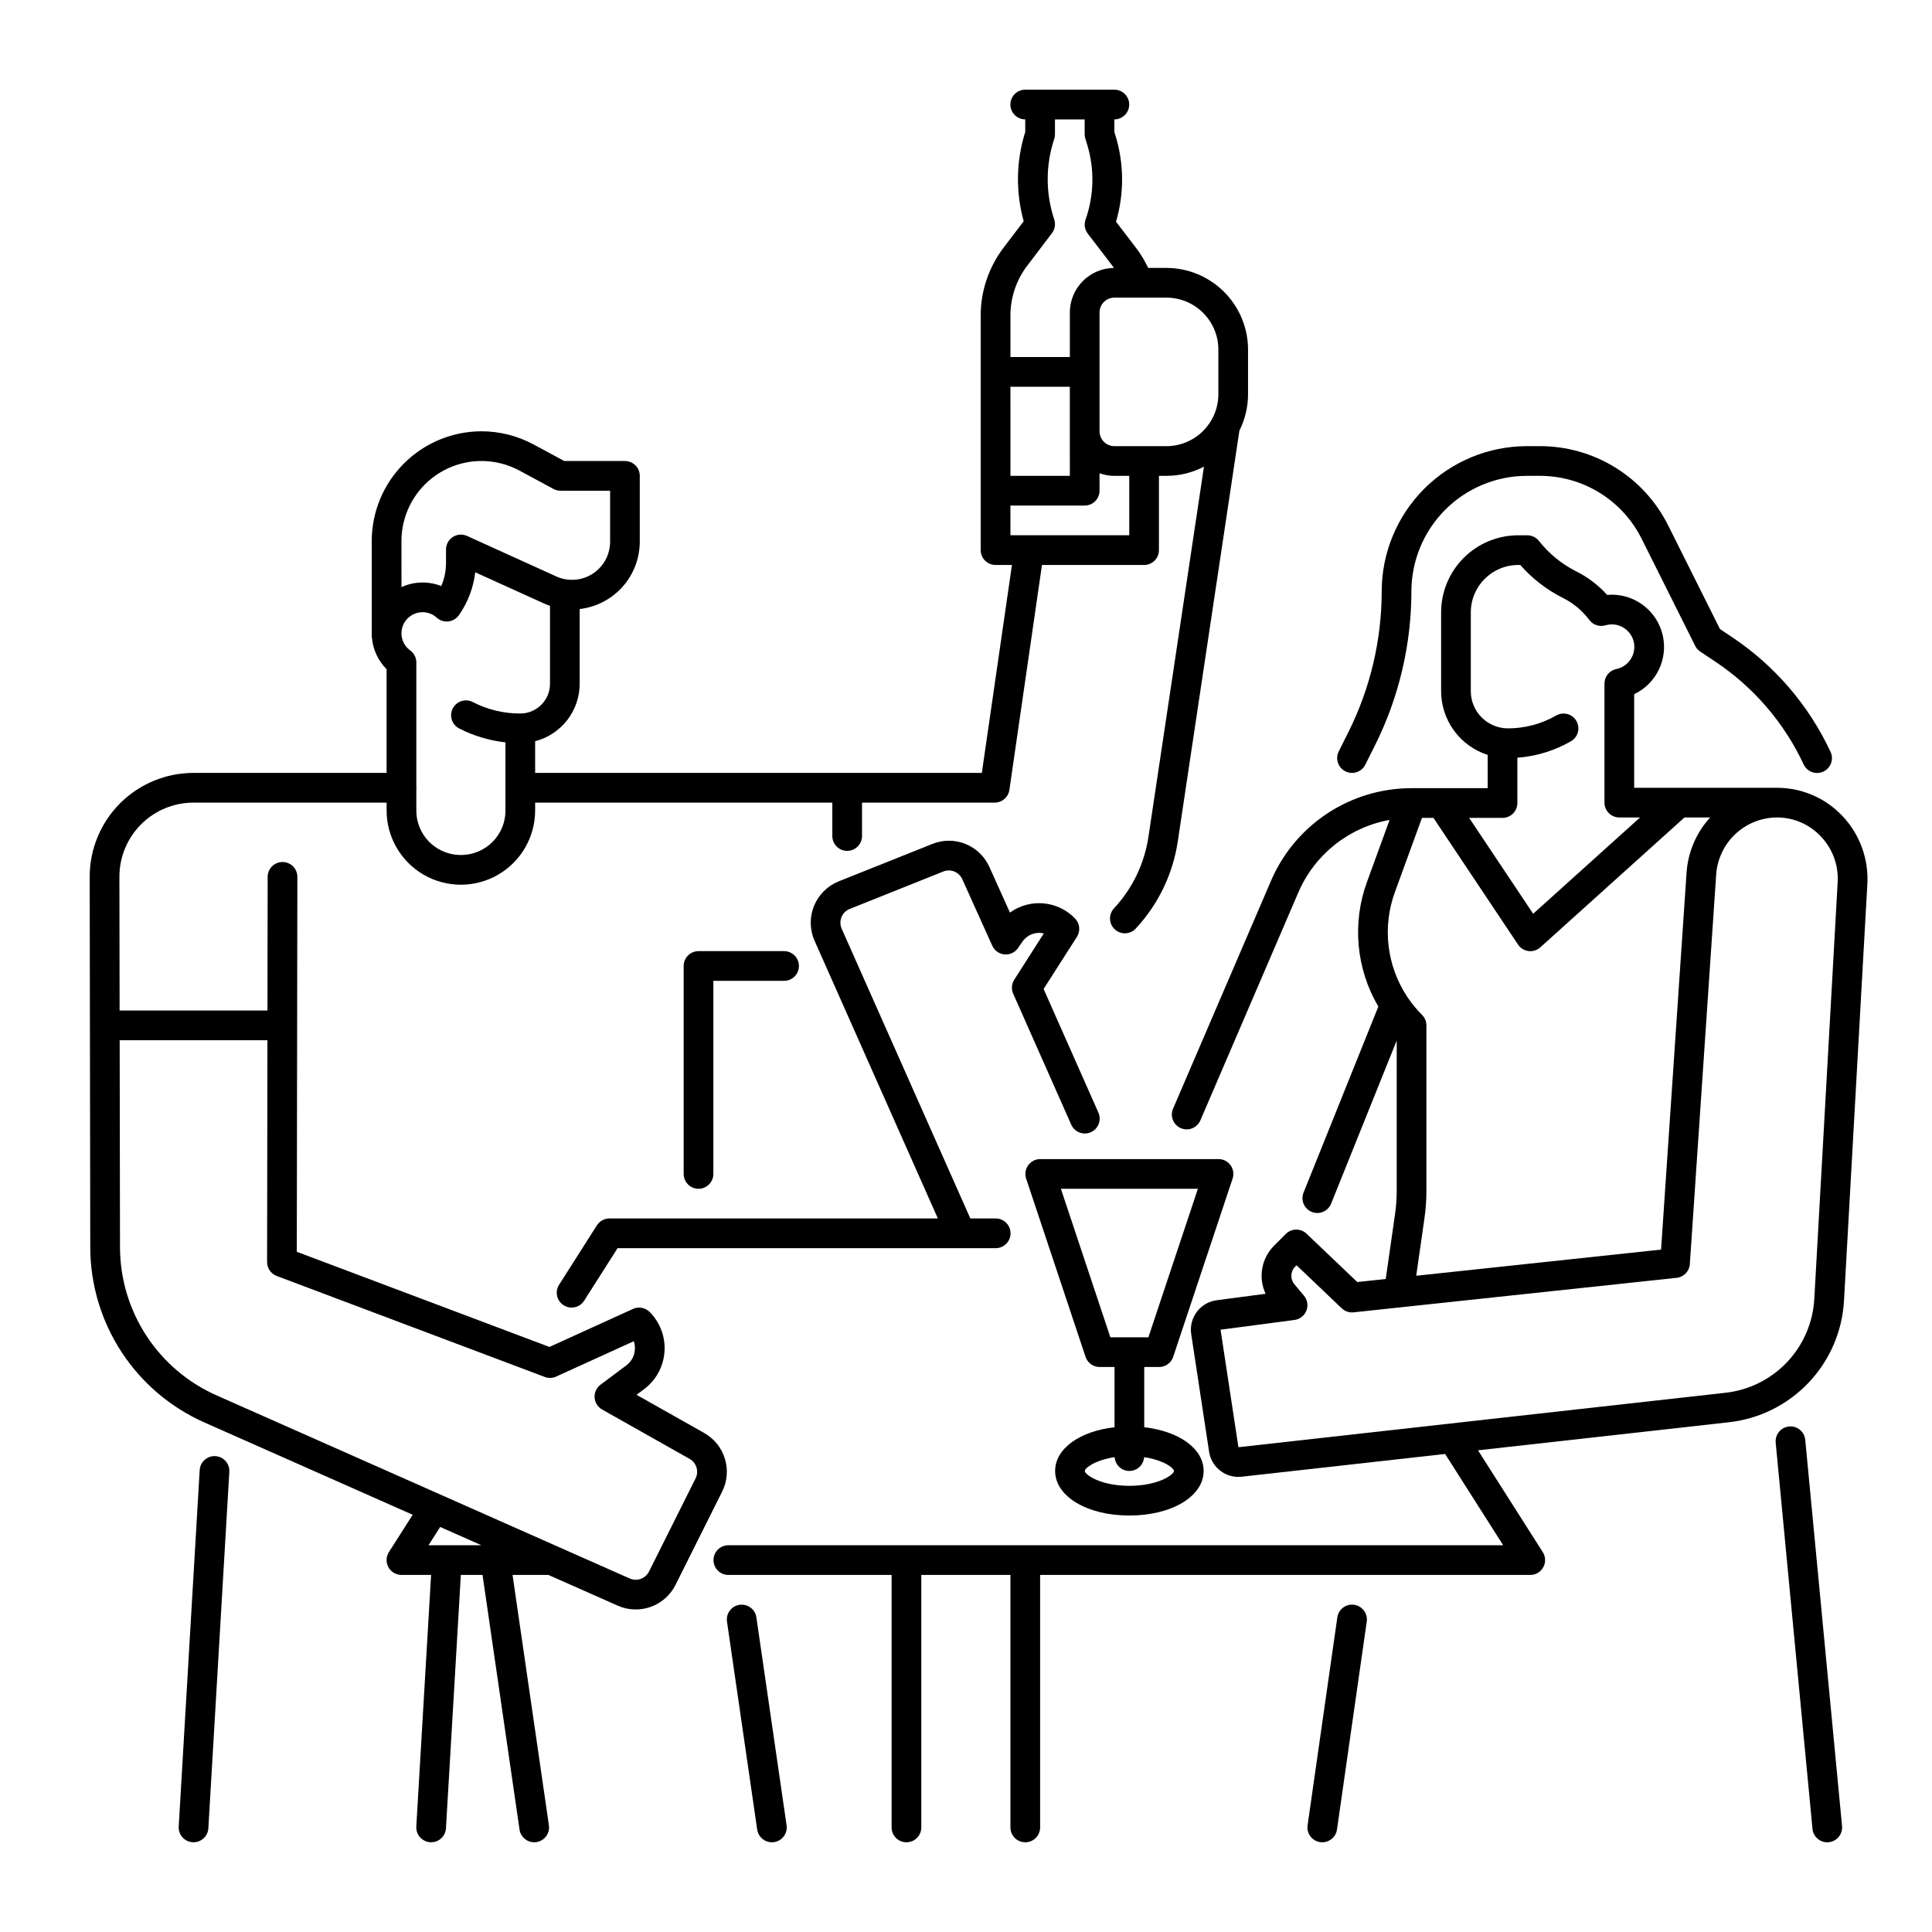 <?xml version="1.0" encoding="UTF-8"?>
<!-- Uploaded to: SVG Repo, www.svgrepo.com, Generator: SVG Repo Mixer Tools -->
<svg fill="#000000" width="800px" height="800px" version="1.1" viewBox="144 144 512 512" xmlns="http://www.w3.org/2000/svg">
 <g>
  <path d="m333.05 455.1v-51.168h18.734c2.176 0 3.938-1.762 3.938-3.934 0-2.176-1.762-3.938-3.938-3.938h-22.672c-2.172 0-3.934 1.762-3.934 3.938v55.105-0.004c0 2.176 1.762 3.938 3.934 3.938 2.176 0 3.938-1.762 3.938-3.938z"/>
  <path d="m201.08 529.89c-2.168-0.121-4.027 1.531-4.16 3.695l-5.559 94.465h-0.004c-0.125 2.172 1.531 4.035 3.699 4.16 0.078 0 0.156 0.008 0.234 0.008 2.082 0 3.805-1.625 3.926-3.703l5.559-94.465c0.062-1.043-0.293-2.066-0.984-2.848-0.695-0.781-1.672-1.254-2.711-1.312z"/>
  <path d="m344.45 572.62c-0.312-2.152-2.309-3.641-4.461-3.328s-3.641 2.309-3.328 4.461l8.004 55.105v-0.004c0.281 1.934 1.938 3.367 3.891 3.371 0.191 0 0.383-0.012 0.57-0.039 2.152-0.312 3.641-2.312 3.328-4.461z"/>
  <path d="m330.61 523.75-17.922-10.113 1.992-1.488c3.156-2.359 5.133-5.969 5.414-9.898 0.285-3.93-1.152-7.789-3.938-10.574-1.16-1.16-2.918-1.48-4.414-0.797l-22.133 10.074-66.957-25.219 0.152-99.352v-0.004c0.004-2.172-1.758-3.934-3.93-3.938h-0.008 0.004c-2.172 0-3.934 1.758-3.938 3.93l-0.055 35.43h-39.18l-0.055-35.43c-0.008-5.215 2.059-10.219 5.742-13.91 3.688-3.688 8.688-5.762 13.902-5.762h51.168v2.078c0 7.031 3.75 13.527 9.84 17.043s13.594 3.516 19.68 0c6.09-3.516 9.84-10.012 9.84-17.043v-2.078h78.758v8.855c0 2.172 1.762 3.938 3.938 3.938 2.172 0 3.934-1.766 3.934-3.938v-8.855h35.16c1.957 0 3.613-1.438 3.894-3.371l8.633-59.605h27.059c1.047 0 2.047-0.414 2.785-1.152 0.738-0.738 1.152-1.738 1.152-2.785v-19.68h1.969c3.469 0.004 6.887-0.832 9.965-2.438l-14.715 98.105h-0.004c-1.051 7.078-4.223 13.676-9.098 18.918-0.723 0.762-1.113 1.785-1.078 2.836 0.035 1.051 0.484 2.043 1.258 2.758 0.77 0.715 1.797 1.094 2.848 1.047 1.051-0.043 2.039-0.508 2.746-1.289 5.953-6.402 9.828-14.461 11.113-23.109l16.32-108.8c1.508-3.004 2.297-6.316 2.293-9.68v-11.809c-0.008-5.738-2.289-11.242-6.348-15.297-4.059-4.059-9.562-6.344-15.301-6.348h-4.82c-0.887-1.895-1.969-3.688-3.238-5.348l-5.281-6.894c2.195-7.473 2.141-15.426-0.156-22.867l-0.285-0.914v-3.34c2.176 0 3.938-1.762 3.938-3.934 0-2.176-1.762-3.938-3.938-3.938h-23.617 0.004c-2.176 0-3.938 1.762-3.938 3.938 0 2.172 1.762 3.934 3.938 3.934v3.316c-2.426 7.684-2.566 15.906-0.414 23.672l-5.367 7.059c-3.894 5.144-6.012 11.418-6.027 17.871v62.227c0 1.047 0.414 2.047 1.152 2.785s1.742 1.152 2.785 1.152h4.348l-7.981 55.105h-118.38v-8.391c3.375-0.875 6.363-2.844 8.5-5.598 2.137-2.758 3.301-6.144 3.305-9.629v-19.805c4.383-0.512 8.422-2.609 11.359-5.898 2.934-3.293 4.559-7.547 4.566-11.957v-17.445c0-1.043-0.414-2.043-1.152-2.781-0.738-0.738-1.742-1.152-2.785-1.152h-16.086l-8.117-4.379h-0.004c-4.242-2.293-8.992-3.492-13.816-3.496-7.707 0.016-15.094 3.082-20.547 8.535-5.449 5.449-8.516 12.836-8.527 20.543v25.043c0 0.234 0.02 0.469 0.062 0.703 0.293 3.109 1.664 6.019 3.875 8.223v27.484h-51.168c-7.305 0-14.309 2.902-19.473 8.07-5.16 5.172-8.055 12.18-8.043 19.484l0.152 98.16v0.004c0.012 9.832 2.879 19.453 8.25 27.695 5.367 8.238 13.012 14.746 22.004 18.73l55.188 24.457-6.297 9.895h-0.004c-0.77 1.211-0.82 2.746-0.125 4.008 0.691 1.258 2.012 2.039 3.449 2.039h7.859l-3.918 66.684c-0.125 2.168 1.531 4.031 3.699 4.156 0.078 0 0.156 0.008 0.234 0.008 2.082 0 3.805-1.625 3.926-3.707l3.945-67.141h5.746l9.805 67.477h-0.004c0.281 1.934 1.938 3.367 3.891 3.371 0.191 0 0.383-0.012 0.57-0.039 2.152-0.312 3.641-2.312 3.328-4.461l-9.637-66.348h9.5l18.352 8.133c5.766 2.57 12.535 0.141 15.348-5.512l12.336-24.676 0.004 0.004c2.82-5.633 0.723-12.484-4.766-15.57zm136.27-287.1v11.809c-0.008 7.606-6.172 13.77-13.777 13.777h-13.777c-2.172 0-3.934-1.762-3.934-3.938v-31.488c0-2.172 1.762-3.934 3.934-3.934h13.777c7.606 0.008 13.77 6.172 13.777 13.773zm-39.359 33.457h-15.742l-0.004-23.617h15.742zm-11.328-55.652 6.582-8.66h0.004c0.762-1 0.996-2.309 0.637-3.512l-0.059-0.195-0.031-0.098v-0.004c-2.25-6.879-2.231-14.297 0.055-21.164 0.129-0.402 0.195-0.82 0.195-1.246v-3.934h7.871v3.938c0 0.398 0.062 0.789 0.18 1.168l0.457 1.469v0.004c2.016 6.535 1.871 13.543-0.406 19.992-0.441 1.254-0.219 2.644 0.59 3.699l6.535 8.531c0.141 0.184 0.266 0.375 0.398 0.566-6.469 0.074-11.672 5.336-11.68 11.801v11.809h-15.742l-0.004-11.059c0.012-4.734 1.562-9.332 4.418-13.105zm-4.422 63.523h19.68c1.047 0 2.047-0.414 2.785-1.152s1.152-1.738 1.152-2.781v-4.625c1.262 0.453 2.594 0.684 3.938 0.688h3.938v15.742h-31.488zm-161.38 9.398c0-6.539 3.019-12.715 8.18-16.734 5.164-4.019 11.891-5.43 18.23-3.82 1.699 0.426 3.336 1.066 4.875 1.898l8.992 4.852c0.574 0.309 1.219 0.473 1.871 0.473h13.145v13.512-0.004c0 3.438-1.742 6.641-4.633 8.5-2.887 1.859-6.523 2.125-9.652 0.699l-23.637-10.727v0.004c-1.215-0.555-2.633-0.449-3.758 0.273-1.125 0.727-1.805 1.973-1.805 3.309v3.719c-0.02 2.059-0.449 4.09-1.266 5.977-3.406-1.34-7.211-1.238-10.539 0.281zm5.59 18.863c1.387-0.004 2.727 0.508 3.754 1.441 0.836 0.766 1.965 1.133 3.094 1.004s2.144-0.738 2.793-1.668c2.359-3.371 3.844-7.273 4.32-11.355l18.203 8.258c0.527 0.238 1.066 0.445 1.609 0.633v20.664h0.004c-0.008 4.344-3.527 7.867-7.875 7.871-4.379 0.016-8.699-1.027-12.594-3.039-1.934-0.996-4.305-0.234-5.301 1.695-0.996 1.934-0.238 4.309 1.695 5.305 3.832 1.961 7.988 3.211 12.266 3.684v18.051c0.016 4.477-2.516 8.57-6.527 10.562-3.328 1.652-7.234 1.652-10.562 0-4.012-1.992-6.543-6.086-6.527-10.562v-5.656c0.012-0.117 0.035-0.234 0.035-0.355 0-0.121-0.027-0.238-0.035-0.355v-32.871c-0.004-1.301-0.645-2.516-1.719-3.246-1.297-0.977-2.106-2.473-2.207-4.09-0.008-0.125-0.016-0.246-0.016-0.371h0.004c-0.004-3.086 2.496-5.594 5.586-5.598zm4.664 242.42 10.93 4.844h-14.012zm67.688-12.863-12.336 24.676h-0.004c-0.941 1.883-3.195 2.691-5.117 1.84l-109.5-48.531c-7.602-3.371-14.062-8.867-18.602-15.832-4.539-6.965-6.961-15.098-6.973-23.41l-0.086-54.859h39.156l-0.09 58.777h0.004c-0.004 1.641 1.012 3.109 2.547 3.688l71.039 26.758c0.98 0.371 2.066 0.336 3.019-0.098l20.57-9.371c0.246 0.727 0.344 1.492 0.285 2.258-0.109 1.652-0.941 3.176-2.273 4.16l-6.828 5.102c-1.066 0.797-1.656 2.078-1.57 3.406 0.086 1.328 0.836 2.523 1.992 3.176l23.176 13.078h0.004c1.824 1.027 2.523 3.309 1.586 5.184z"/>
  <path d="m502.86 569.29c-1.031-0.152-2.082 0.117-2.918 0.742-0.836 0.629-1.387 1.562-1.535 2.594l-7.883 55.105c-0.309 2.152 1.188 4.144 3.34 4.453 0.184 0.027 0.375 0.039 0.562 0.039 1.957-0.004 3.613-1.441 3.891-3.379l7.883-55.105c0.309-2.148-1.188-4.144-3.34-4.449z"/>
  <path d="m618.12 522.03c-2.164 0.207-3.746 2.129-3.543 4.293l9.75 102.34c0.191 2.016 1.883 3.559 3.91 3.562 0.125 0 0.25-0.008 0.379-0.02v0.004c2.164-0.211 3.75-2.129 3.543-4.293l-9.75-102.34c-0.207-2.164-2.125-3.75-4.289-3.547z"/>
  <path d="m412.51 407.35 15.379 34.695c0.883 1.988 3.207 2.883 5.195 2.004 1.988-0.883 2.883-3.207 2.004-5.195l-14.523-32.766 8.828-13.812v-0.004c0.977-1.527 0.781-3.527-0.473-4.836-4.555-4.766-11.926-5.445-17.277-1.598l-5.441-12.078c-2.59-5.777-9.277-8.473-15.145-6.102l-24.773 9.906h-0.004c-2.981 1.191-5.348 3.543-6.555 6.512-1.211 2.973-1.156 6.309 0.145 9.242l32.672 73.59h-87.043c-1.348 0-2.602 0.688-3.32 1.824l-10.016 15.742h-0.004c-1.164 1.836-0.625 4.269 1.211 5.434 1.832 1.168 4.266 0.629 5.434-1.207l8.855-13.922h100.21c2.172 0 3.934-1.762 3.934-3.934 0-2.176-1.762-3.938-3.934-3.938h-6.719l-34.094-76.785 0.004 0.004c-0.438-0.977-0.457-2.09-0.055-3.082 0.406-0.988 1.191-1.773 2.188-2.168l24.785-9.91h-0.004c1.953-0.789 4.176 0.109 5.039 2.027l7.949 17.633c0.586 1.297 1.82 2.176 3.234 2.305 1.414 0.125 2.789-0.52 3.594-1.688l1.18-1.715v0.004c1.258-1.82 3.5-2.676 5.648-2.16l-7.832 12.266c-0.707 1.109-0.812 2.504-0.281 3.711z"/>
  <path d="m451.17 506.27c1.695 0.004 3.203-1.082 3.738-2.691l15.742-47.23c0.402-1.203 0.199-2.523-0.539-3.547-0.742-1.027-1.934-1.637-3.199-1.633h-47.23c-1.266-0.004-2.457 0.605-3.199 1.633-0.738 1.023-0.941 2.344-0.543 3.547l15.742 47.23h0.004c0.535 1.609 2.043 2.695 3.738 2.691h3.938v15.965c-9.203 1.035-15.742 5.668-15.742 11.586 0 6.731 8.461 11.809 19.68 11.809s19.68-5.078 19.68-11.809c0-5.918-6.539-10.551-15.742-11.586l-0.004-15.965zm3.938 27.551c0 0.984-4.188 3.938-11.809 3.938s-11.809-2.953-11.809-3.938c0-0.797 2.769-2.898 7.902-3.66l-0.004 0.004c0.141 2.055 1.848 3.652 3.906 3.652 2.062 0 3.769-1.598 3.91-3.652 5.129 0.758 7.898 2.863 7.898 3.66zm-29.961-74.785h36.309l-13.121 39.359-10.074 0.004z"/>
  <path d="m500.54 348.41c1.941 0.973 4.309 0.184 5.281-1.758l2.613-5.227c6.301-12.648 9.59-26.586 9.605-40.719 0.012-8.113 3.238-15.891 8.973-21.629 5.738-5.734 13.516-8.961 21.629-8.973h3.356c5.629-0.02 11.148 1.539 15.938 4.496 4.785 2.961 8.648 7.199 11.148 12.242l14.16 28.32h-0.004c0.309 0.609 0.766 1.133 1.336 1.512l4 2.668v0.004c10.145 6.754 18.238 16.168 23.402 27.211 0.438 0.949 1.234 1.688 2.219 2.051 0.984 0.359 2.074 0.312 3.023-0.133 0.949-0.441 1.68-1.246 2.035-2.234 0.355-0.984 0.301-2.07-0.148-3.019-5.769-12.348-14.82-22.871-26.164-30.426l-3.129-2.086-13.691-27.387c-3.148-6.352-8.016-11.695-14.047-15.422-6.031-3.731-12.988-5.691-20.078-5.668h-3.356c-10.199 0.012-19.98 4.07-27.191 11.281-7.215 7.215-11.27 16.992-11.281 27.191-0.016 12.91-3.019 25.641-8.773 37.195l-2.613 5.227c-0.973 1.945-0.188 4.309 1.758 5.281z"/>
  <path d="m632.29 360.28c-4.398-4.695-10.516-7.402-16.949-7.5v-0.012h-38.266v-24.805c5.852-2.777 8.996-9.234 7.574-15.555-1.422-6.316-7.031-10.805-13.508-10.809-0.414 0-0.828 0.02-1.234 0.055-2.316-2.57-5.09-4.684-8.184-6.231-3.844-1.93-7.219-4.68-9.879-8.059-0.746-0.953-1.887-1.508-3.098-1.508h-2.418c-5.414 0.004-10.602 2.156-14.43 5.984s-5.981 9.02-5.988 14.434v20.91c0.004 3.754 1.203 7.414 3.422 10.445 2.215 3.031 5.336 5.281 8.914 6.426v8.82h-20.172c-7.926-0.004-15.68 2.32-22.301 6.68-6.617 4.359-11.812 10.566-14.938 17.852l-25.961 60.398c-0.859 1.996 0.062 4.312 2.062 5.172 1.996 0.855 4.312-0.066 5.168-2.062l25.961-60.398c4.324-10.062 13.41-17.285 24.188-19.227l-5.992 16.441c-3.981 10.906-2.875 23.023 3.012 33.027l-19.809 49.266c-0.398 0.969-0.395 2.059 0.012 3.027 0.41 0.965 1.188 1.73 2.16 2.121s2.062 0.379 3.023-0.039c0.965-0.414 1.723-1.195 2.106-2.172l17.375-43.203v39.922c-0.004 2.008-0.148 4.012-0.434 6l-2.473 17.27-7.547 0.805-13.438-12.809c-1.547-1.473-3.988-1.445-5.5 0.066l-3.062 3.062h0.004c-3.391 3.352-4.309 8.469-2.297 12.793l-12.957 1.711-0.004-0.004c-2.094 0.277-3.992 1.387-5.262 3.078-1.27 1.688-1.809 3.82-1.488 5.91l4.734 31.141h-0.004c0.574 3.848 3.875 6.691 7.766 6.691 0.297 0 0.598-0.016 0.895-0.051l53.895-6.027 15.383 24.188h-205.33c-2.176 0-3.938 1.762-3.938 3.934 0 2.176 1.762 3.938 3.938 3.938h43.258v66.914c0 2.172 1.762 3.934 3.938 3.934 2.172 0 3.934-1.762 3.934-3.934v-66.914h23.617v66.914c0 2.172 1.762 3.934 3.938 3.934 2.172 0 3.934-1.762 3.934-3.934v-66.914h129.89c1.438 0 2.758-0.781 3.449-2.043 0.691-1.258 0.641-2.793-0.129-4.004l-17.168-26.98 66.438-7.43c8.094-0.883 15.613-4.617 21.211-10.535 5.598-5.914 8.91-13.629 9.348-21.762l6.188-110.4v-0.004c0.355-6.625-2.019-13.109-6.574-17.941zm-90.105 0.469c1.043 0 2.043-0.414 2.781-1.152s1.152-1.738 1.152-2.781v-12.016c5.004-0.371 9.855-1.859 14.203-4.359 1.883-1.086 2.527-3.492 1.441-5.375s-3.492-2.531-5.375-1.441c-3.883 2.231-8.285 3.402-12.766 3.402-5.43-0.008-9.832-4.41-9.84-9.84v-20.91c0.008-6.926 5.621-12.539 12.547-12.547h0.57c3.168 3.613 7.008 6.582 11.305 8.734 2.746 1.375 5.137 3.371 6.981 5.828 0.988 1.328 2.699 1.895 4.285 1.418 0.543-0.16 1.105-0.238 1.672-0.238 3.062 0.004 5.629 2.32 5.941 5.367 0.312 3.047-1.727 5.836-4.723 6.461-1.836 0.371-3.156 1.984-3.156 3.859v31.547c0 1.043 0.414 2.043 1.152 2.781s1.738 1.152 2.785 1.152h0.039 5.457l-28.328 25.52-16.965-25.41zm-21.324 52.211c-1.434-1.43-2.727-3-3.856-4.68-0.043-0.066-0.082-0.133-0.129-0.195v-0.004c-5.387-8.188-6.578-18.441-3.219-27.648l7.176-19.68h3.051l22.41 33.566-0.004-0.004c0.637 0.953 1.652 1.578 2.785 1.723 1.137 0.141 2.273-0.219 3.125-0.984l38.199-34.414h6.809c-3.68 4.027-5.883 9.18-6.25 14.621l-6.758 99.898-64.887 6.93 2.188-15.281c0.34-2.359 0.512-4.742 0.512-7.125v-43.938c0-1.043-0.414-2.047-1.152-2.785zm110.14-35.176-6.188 110.4h-0.004c-0.336 6.273-2.894 12.223-7.211 16.789-4.316 4.562-10.117 7.445-16.363 8.129l-129.04 14.426-4.734-31.141 19.602-2.586c1.422-0.188 2.633-1.133 3.152-2.473 0.523-1.34 0.273-2.856-0.648-3.957l-2.519-3.008h-0.004c-1.168-1.383-1.078-3.438 0.211-4.715l0.344-0.344 11.977 11.414c0.84 0.797 1.984 1.188 3.133 1.066l85.609-9.145c1.902-0.203 3.383-1.742 3.508-3.648l6.981-103.2c0.273-4.094 2.082-7.93 5.066-10.742 2.988-2.809 6.926-4.387 11.027-4.414 4.422-0.008 8.648 1.82 11.664 5.051 3.094 3.242 4.699 7.621 4.438 12.094z"/>
 </g>
</svg>